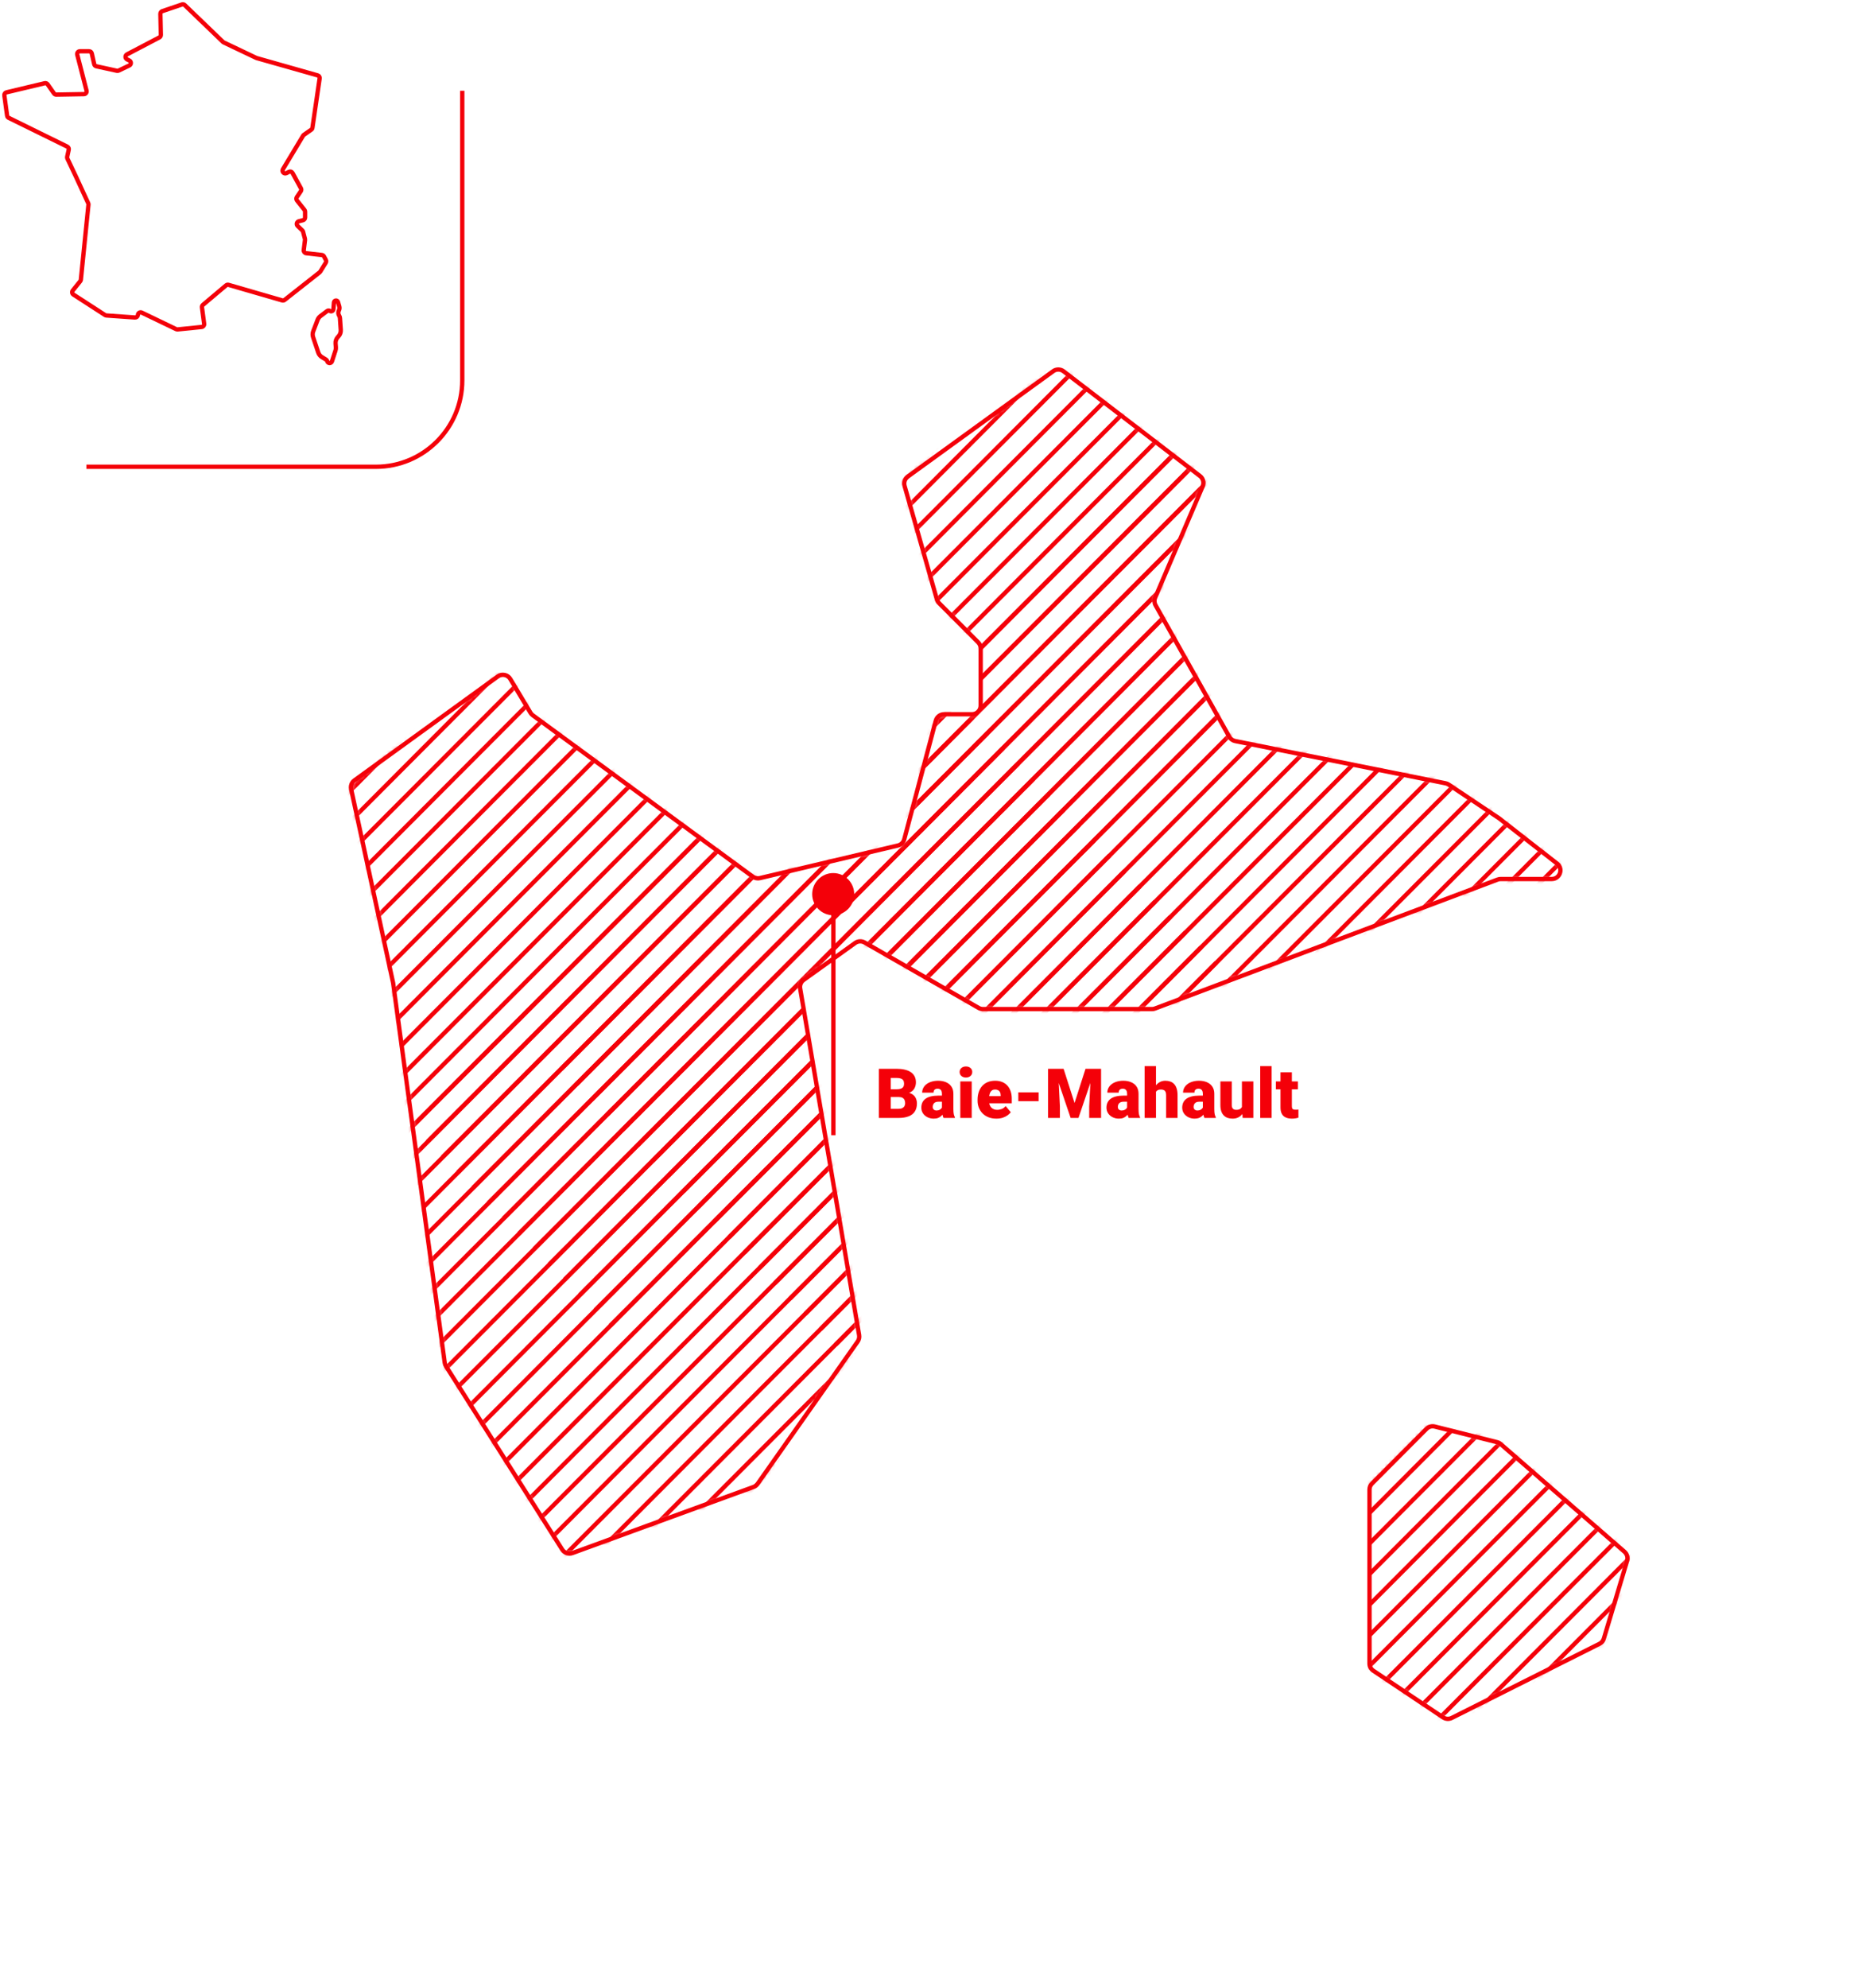 <svg width="431" height="460" viewBox="0 0 431 460" fill="none" xmlns="http://www.w3.org/2000/svg">
<mask id="mask0_161_3817" style="mask-type:alpha" maskUnits="userSpaceOnUse" x="81" y="85" width="296" height="313">
<path d="M210.133 110.262L243.792 85.875C244.509 85.356 245.481 85.369 246.183 85.908L277.768 110.138C278.493 110.694 278.749 111.671 278.39 112.511L267.387 138.268C267.143 138.839 267.178 139.49 267.481 140.032L284.55 170.474C284.836 170.983 285.329 171.342 285.901 171.457L334.611 181.23C334.868 181.281 335.112 181.383 335.33 181.528L347 189.333L360.416 199.801C361.916 200.972 361.088 203.378 359.186 203.378H347.364C347.123 203.378 346.885 203.422 346.66 203.506L267.34 233.346C267.115 233.431 266.877 233.474 266.636 233.474H227.533C227.184 233.474 226.841 233.383 226.538 233.209L200.115 218.062C199.436 217.673 198.592 217.716 197.955 218.172L186.017 226.727C185.395 227.172 185.081 227.934 185.21 228.688L198.862 308.906C198.95 309.426 198.83 309.96 198.526 310.392L175.361 343.314C175.126 343.648 174.794 343.902 174.411 344.042L132.512 359.327C131.629 359.649 130.641 359.313 130.138 358.519L103.234 316.106C103.08 315.863 102.98 315.59 102.941 315.304L91 227.455L81.277 182.584C81.109 181.809 81.415 181.007 82.058 180.541L115.231 156.506C116.182 155.817 117.519 156.091 118.121 157.099L122.792 164.909C122.929 165.138 123.111 165.338 123.326 165.496L174.256 202.833C174.728 203.179 175.328 203.301 175.898 203.166L207.834 195.628C208.552 195.458 209.118 194.908 209.308 194.195L216.605 166.743C216.838 165.866 217.631 165.256 218.538 165.256H225C226.105 165.256 227 164.361 227 163.256V150.032C227 149.502 226.79 148.995 226.416 148.62L217.365 139.54C217.126 139.299 216.951 139.002 216.858 138.675L209.383 112.429C209.153 111.621 209.453 110.755 210.133 110.262Z" fill="#D9D9D9"/>
<path d="M332.101 330.058L346.536 333.678C346.841 333.755 347.124 333.903 347.361 334.109L376.027 359.032C376.619 359.547 376.855 360.362 376.63 361.114L371.247 379.115C371.09 379.643 370.721 380.082 370.228 380.33L336.041 397.478C335.397 397.801 334.63 397.753 334.032 397.353L317.888 386.556C317.333 386.184 317 385.561 317 384.893V344.654C317 344.124 317.21 343.616 317.584 343.242L330.198 330.586C330.696 330.088 331.418 329.887 332.101 330.058Z" fill="#D9D9D9"/>
</mask>
<g mask="url(#mask0_161_3817)">
<rect width="1" height="238.65" transform="matrix(0.706 0.708 -0.706 0.708 207.074 34.644)" fill="#F40009"/>
<rect width="1" height="238.65" transform="matrix(0.706 0.708 -0.706 0.708 210.603 38.186)" fill="#F40009"/>
<rect width="1" height="238.65" transform="matrix(0.706 0.708 -0.706 0.708 214.131 41.728)" fill="#F40009"/>
<rect width="1" height="238.65" transform="matrix(0.706 0.708 -0.706 0.708 217.66 45.271)" fill="#F40009"/>
<rect width="1" height="238.65" transform="matrix(0.706 0.708 -0.706 0.708 221.189 48.813)" fill="#F40009"/>
<rect width="1" height="238.65" transform="matrix(0.706 0.708 -0.706 0.708 224.718 52.355)" fill="#F40009"/>
<rect width="1" height="238.65" transform="matrix(0.706 0.708 -0.706 0.708 228.247 55.897)" fill="#F40009"/>
<rect width="1" height="238.65" transform="matrix(0.706 0.708 -0.706 0.708 231.776 59.439)" fill="#F40009"/>
<rect width="1" height="238.65" transform="matrix(0.706 0.708 -0.706 0.708 235.305 62.981)" fill="#F40009"/>
<rect width="1" height="238.65" transform="matrix(0.706 0.708 -0.706 0.708 238.833 66.524)" fill="#F40009"/>
<rect width="1" height="238.65" transform="matrix(0.706 0.708 -0.706 0.708 242.362 70.066)" fill="#F40009"/>
<rect width="1" height="238.65" transform="matrix(0.706 0.708 -0.706 0.708 245.891 73.608)" fill="#F40009"/>
<rect width="1" height="238.65" transform="matrix(0.706 0.708 -0.706 0.708 249.42 77.15)" fill="#F40009"/>
<rect width="1" height="238.65" transform="matrix(0.706 0.708 -0.706 0.708 252.949 80.692)" fill="#F40009"/>
<rect width="1" height="238.65" transform="matrix(0.706 0.708 -0.706 0.708 256.478 84.235)" fill="#F40009"/>
<rect width="1" height="238.65" transform="matrix(0.706 0.708 -0.706 0.708 260.007 87.777)" fill="#F40009"/>
<rect width="1" height="238.65" transform="matrix(0.706 0.708 -0.706 0.708 263.536 91.319)" fill="#F40009"/>
<rect width="1" height="238.65" transform="matrix(0.706 0.708 -0.706 0.708 267.064 94.861)" fill="#F40009"/>
<rect width="1" height="238.65" transform="matrix(0.706 0.708 -0.706 0.708 270.593 98.403)" fill="#F40009"/>
<rect width="1" height="238.65" transform="matrix(0.706 0.708 -0.706 0.708 274.122 101.945)" fill="#F40009"/>
<rect width="1" height="238.65" transform="matrix(0.706 0.708 -0.706 0.708 277.651 105.488)" fill="#F40009"/>
<rect width="1" height="238.65" transform="matrix(0.706 0.708 -0.706 0.708 281.18 109.03)" fill="#F40009"/>
<rect width="1" height="238.65" transform="matrix(0.706 0.708 -0.706 0.708 284.709 112.572)" fill="#F40009"/>
<rect width="1" height="238.65" transform="matrix(0.706 0.708 -0.706 0.708 288.238 116.114)" fill="#F40009"/>
<rect width="1" height="238.65" transform="matrix(0.706 0.708 -0.706 0.708 291.767 119.656)" fill="#F40009"/>
<rect width="1" height="238.65" transform="matrix(0.706 0.708 -0.706 0.708 295.295 123.199)" fill="#F40009"/>
<rect width="1" height="238.65" transform="matrix(0.706 0.708 -0.706 0.708 298.824 126.741)" fill="#F40009"/>
<rect width="1" height="238.65" transform="matrix(0.706 0.708 -0.706 0.708 302.354 130.283)" fill="#F40009"/>
<rect width="1" height="238.65" transform="matrix(0.706 0.708 -0.706 0.708 305.882 133.825)" fill="#F40009"/>
<rect width="1" height="238.65" transform="matrix(0.706 0.708 -0.706 0.708 309.411 137.367)" fill="#F40009"/>
<rect width="1" height="238.65" transform="matrix(0.706 0.708 -0.706 0.708 207.074 148)" fill="#F40009"/>
<rect width="1" height="238.65" transform="matrix(0.706 0.708 -0.706 0.708 210.603 151.542)" fill="#F40009"/>
<rect width="1" height="238.65" transform="matrix(0.706 0.708 -0.706 0.708 214.131 155.084)" fill="#F40009"/>
<rect width="1" height="238.65" transform="matrix(0.706 0.708 -0.706 0.708 217.66 158.627)" fill="#F40009"/>
<rect width="1" height="238.65" transform="matrix(0.706 0.708 -0.706 0.708 221.189 162.169)" fill="#F40009"/>
<rect width="1" height="238.65" transform="matrix(0.706 0.708 -0.706 0.708 224.718 165.711)" fill="#F40009"/>
<rect width="1" height="238.65" transform="matrix(0.706 0.708 -0.706 0.708 228.247 169.253)" fill="#F40009"/>
<rect width="1" height="238.65" transform="matrix(0.706 0.708 -0.706 0.708 231.776 172.795)" fill="#F40009"/>
<rect width="1" height="238.65" transform="matrix(0.706 0.708 -0.706 0.708 235.305 176.337)" fill="#F40009"/>
<rect width="1" height="238.65" transform="matrix(0.706 0.708 -0.706 0.708 238.833 179.88)" fill="#F40009"/>
<rect width="1" height="238.65" transform="matrix(0.706 0.708 -0.706 0.708 242.362 183.422)" fill="#F40009"/>
<rect width="1" height="238.65" transform="matrix(0.706 0.708 -0.706 0.708 245.891 186.964)" fill="#F40009"/>
<rect width="1" height="238.65" transform="matrix(0.706 0.708 -0.706 0.708 249.42 190.506)" fill="#F40009"/>
<rect width="1" height="238.65" transform="matrix(0.706 0.708 -0.706 0.708 252.949 194.048)" fill="#F40009"/>
<rect width="1" height="238.65" transform="matrix(0.706 0.708 -0.706 0.708 256.478 197.591)" fill="#F40009"/>
<rect width="1" height="238.65" transform="matrix(0.706 0.708 -0.706 0.708 260.007 201.133)" fill="#F40009"/>
<rect width="1" height="238.65" transform="matrix(0.706 0.708 -0.706 0.708 263.536 204.675)" fill="#F40009"/>
<rect width="1" height="238.65" transform="matrix(0.706 0.708 -0.706 0.708 267.064 208.217)" fill="#F40009"/>
<rect width="1" height="238.65" transform="matrix(0.706 0.708 -0.706 0.708 270.593 211.759)" fill="#F40009"/>
<rect width="1" height="238.65" transform="matrix(0.706 0.708 -0.706 0.708 274.122 215.301)" fill="#F40009"/>
<rect width="1" height="238.65" transform="matrix(0.706 0.708 -0.706 0.708 277.651 218.844)" fill="#F40009"/>
<rect width="1" height="238.65" transform="matrix(0.706 0.708 -0.706 0.708 281.18 222.386)" fill="#F40009"/>
<rect width="1" height="238.65" transform="matrix(0.706 0.708 -0.706 0.708 284.709 225.928)" fill="#F40009"/>
<rect width="1" height="238.65" transform="matrix(0.706 0.708 -0.706 0.708 288.238 229.47)" fill="#F40009"/>
<rect width="1" height="238.65" transform="matrix(0.706 0.708 -0.706 0.708 291.767 233.012)" fill="#F40009"/>
<rect width="1" height="238.65" transform="matrix(0.706 0.708 -0.706 0.708 295.295 236.555)" fill="#F40009"/>
<rect width="1" height="238.65" transform="matrix(0.706 0.708 -0.706 0.708 298.824 240.097)" fill="#F40009"/>
<rect width="1" height="238.65" transform="matrix(0.706 0.708 -0.706 0.708 302.354 243.639)" fill="#F40009"/>
<rect width="1" height="238.65" transform="matrix(0.706 0.708 -0.706 0.708 305.882 247.181)" fill="#F40009"/>
<rect width="1" height="238.65" transform="matrix(0.706 0.708 -0.706 0.708 309.411 250.723)" fill="#F40009"/>
<rect width="1" height="238.65" transform="matrix(0.706 0.708 -0.706 0.708 298.074 78)" fill="#F40009"/>
<rect width="1" height="238.65" transform="matrix(0.706 0.708 -0.706 0.708 301.603 81.542)" fill="#F40009"/>
<rect width="1" height="238.65" transform="matrix(0.706 0.708 -0.706 0.708 305.131 85.084)" fill="#F40009"/>
<rect width="1" height="238.65" transform="matrix(0.706 0.708 -0.706 0.708 308.66 88.626)" fill="#F40009"/>
<rect width="1" height="238.65" transform="matrix(0.706 0.708 -0.706 0.708 312.189 92.169)" fill="#F40009"/>
<rect width="1" height="238.65" transform="matrix(0.706 0.708 -0.706 0.708 315.718 95.711)" fill="#F40009"/>
<rect width="1" height="238.65" transform="matrix(0.706 0.708 -0.706 0.708 319.247 99.253)" fill="#F40009"/>
<rect width="1" height="238.65" transform="matrix(0.706 0.708 -0.706 0.708 322.776 102.795)" fill="#F40009"/>
<rect width="1" height="238.65" transform="matrix(0.706 0.708 -0.706 0.708 326.305 106.337)" fill="#F40009"/>
<rect width="1" height="238.65" transform="matrix(0.706 0.708 -0.706 0.708 329.833 109.88)" fill="#F40009"/>
<rect width="1" height="238.65" transform="matrix(0.706 0.708 -0.706 0.708 333.362 113.422)" fill="#F40009"/>
<rect width="1" height="238.65" transform="matrix(0.706 0.708 -0.706 0.708 336.891 116.964)" fill="#F40009"/>
<rect width="1" height="238.65" transform="matrix(0.706 0.708 -0.706 0.708 340.42 120.506)" fill="#F40009"/>
<rect width="1" height="238.65" transform="matrix(0.706 0.708 -0.706 0.708 343.949 124.048)" fill="#F40009"/>
<rect width="1" height="238.65" transform="matrix(0.706 0.708 -0.706 0.708 347.478 127.591)" fill="#F40009"/>
<rect width="1" height="238.65" transform="matrix(0.706 0.708 -0.706 0.708 351.007 131.133)" fill="#F40009"/>
<rect width="1" height="238.65" transform="matrix(0.706 0.708 -0.706 0.708 354.536 134.675)" fill="#F40009"/>
<rect width="1" height="238.65" transform="matrix(0.706 0.708 -0.706 0.708 358.064 138.217)" fill="#F40009"/>
<rect width="1" height="238.65" transform="matrix(0.706 0.708 -0.706 0.708 361.593 141.759)" fill="#F40009"/>
<rect width="1" height="238.65" transform="matrix(0.706 0.708 -0.706 0.708 365.122 145.301)" fill="#F40009"/>
<rect width="1" height="238.65" transform="matrix(0.706 0.708 -0.706 0.708 368.651 148.844)" fill="#F40009"/>
<rect width="1" height="238.65" transform="matrix(0.706 0.708 -0.706 0.708 372.18 152.386)" fill="#F40009"/>
<rect width="1" height="238.65" transform="matrix(0.706 0.708 -0.706 0.708 375.709 155.928)" fill="#F40009"/>
<rect width="1" height="238.65" transform="matrix(0.706 0.708 -0.706 0.708 379.238 159.47)" fill="#F40009"/>
<rect width="1" height="238.65" transform="matrix(0.706 0.708 -0.706 0.708 382.767 163.012)" fill="#F40009"/>
<rect width="1" height="238.65" transform="matrix(0.706 0.708 -0.706 0.708 386.295 166.555)" fill="#F40009"/>
<rect width="1" height="238.65" transform="matrix(0.706 0.708 -0.706 0.708 389.824 170.097)" fill="#F40009"/>
<rect width="1" height="238.65" transform="matrix(0.706 0.708 -0.706 0.708 393.354 173.639)" fill="#F40009"/>
<rect width="1" height="238.65" transform="matrix(0.706 0.708 -0.706 0.708 396.882 177.181)" fill="#F40009"/>
<rect width="1" height="238.65" transform="matrix(0.706 0.708 -0.706 0.708 400.411 180.723)" fill="#F40009"/>
<rect width="1" height="238.65" transform="matrix(0.706 0.708 -0.706 0.708 355.083 212)" fill="#F40009"/>
<rect width="1" height="238.65" transform="matrix(0.706 0.708 -0.706 0.708 358.612 215.542)" fill="#F40009"/>
<rect width="1" height="238.65" transform="matrix(0.706 0.708 -0.706 0.708 362.141 219.084)" fill="#F40009"/>
<rect width="1" height="238.65" transform="matrix(0.706 0.708 -0.706 0.708 365.67 222.627)" fill="#F40009"/>
<rect width="1" height="238.65" transform="matrix(0.706 0.708 -0.706 0.708 369.199 226.169)" fill="#F40009"/>
<rect width="1" height="238.65" transform="matrix(0.706 0.708 -0.706 0.708 372.728 229.711)" fill="#F40009"/>
<rect width="1" height="238.65" transform="matrix(0.706 0.708 -0.706 0.708 376.257 233.253)" fill="#F40009"/>
<rect width="1" height="238.65" transform="matrix(0.706 0.708 -0.706 0.708 379.786 236.795)" fill="#F40009"/>
<rect width="1" height="238.65" transform="matrix(0.706 0.708 -0.706 0.708 383.314 240.337)" fill="#F40009"/>
<rect width="1" height="238.65" transform="matrix(0.706 0.708 -0.706 0.708 386.843 243.88)" fill="#F40009"/>
<rect width="1" height="238.65" transform="matrix(0.706 0.708 -0.706 0.708 390.372 247.422)" fill="#F40009"/>
<rect width="1" height="238.65" transform="matrix(0.706 0.708 -0.706 0.708 393.901 250.964)" fill="#F40009"/>
<rect width="1" height="238.65" transform="matrix(0.706 0.708 -0.706 0.708 397.43 254.506)" fill="#F40009"/>
<rect width="1" height="238.65" transform="matrix(0.706 0.708 -0.706 0.708 400.959 258.048)" fill="#F40009"/>
<rect width="1" height="238.65" transform="matrix(0.706 0.708 -0.706 0.708 404.488 261.591)" fill="#F40009"/>
<rect width="1" height="238.65" transform="matrix(0.706 0.708 -0.706 0.708 408.017 265.133)" fill="#F40009"/>
<rect width="1" height="238.65" transform="matrix(0.706 0.708 -0.706 0.708 411.545 268.675)" fill="#F40009"/>
<rect width="1" height="238.65" transform="matrix(0.706 0.708 -0.706 0.708 415.074 272.217)" fill="#F40009"/>
<rect width="1" height="238.65" transform="matrix(0.706 0.708 -0.706 0.708 418.603 275.759)" fill="#F40009"/>
<rect width="1" height="238.65" transform="matrix(0.706 0.708 -0.706 0.708 422.132 279.301)" fill="#F40009"/>
<rect width="1" height="238.65" transform="matrix(0.706 0.708 -0.706 0.708 425.661 282.844)" fill="#F40009"/>
<rect width="1" height="238.65" transform="matrix(0.706 0.708 -0.706 0.708 429.19 286.386)" fill="#F40009"/>
<rect width="1" height="238.65" transform="matrix(0.706 0.708 -0.706 0.708 432.719 289.928)" fill="#F40009"/>
<rect width="1" height="238.65" transform="matrix(0.706 0.708 -0.706 0.708 436.248 293.47)" fill="#F40009"/>
<rect width="1" height="238.65" transform="matrix(0.706 0.708 -0.706 0.708 439.776 297.012)" fill="#F40009"/>
<rect width="1" height="238.65" transform="matrix(0.706 0.708 -0.706 0.708 443.305 300.555)" fill="#F40009"/>
<rect width="1" height="238.65" transform="matrix(0.706 0.708 -0.706 0.708 446.834 304.097)" fill="#F40009"/>
<rect width="1" height="238.65" transform="matrix(0.706 0.708 -0.706 0.708 450.363 307.639)" fill="#F40009"/>
<rect width="1" height="238.65" transform="matrix(0.706 0.708 -0.706 0.708 453.892 311.181)" fill="#F40009"/>
<rect width="1" height="238.65" transform="matrix(0.706 0.708 -0.706 0.708 457.421 314.723)" fill="#F40009"/>
</g>
<path d="M42.127 1.033L37.552 2.588C37.291 2.677 37.117 2.928 37.123 3.21L37.232 8.071C37.237 8.316 37.105 8.543 36.891 8.655L29.392 12.586C28.934 12.825 28.938 13.493 29.398 13.728L29.941 14.004C30.411 14.244 30.401 14.931 29.925 15.157L27.458 16.33C27.334 16.39 27.195 16.406 27.061 16.376L22.287 15.334C22.049 15.281 21.861 15.094 21.807 14.851L21.242 12.356C21.176 12.066 20.922 11.86 20.63 11.86H18.492C18.08 11.86 17.78 12.257 17.885 12.663L20.031 20.975C20.135 21.376 19.841 21.77 19.434 21.778L13.021 21.889C12.814 21.893 12.62 21.792 12.499 21.621L11.018 19.506C10.87 19.296 10.611 19.197 10.364 19.255L1.485 21.37C1.169 21.445 0.961 21.754 1.006 22.082L1.648 26.768C1.677 26.98 1.808 27.163 1.997 27.257L15.567 33.925C15.829 34.054 15.97 34.35 15.907 34.64L15.551 36.274C15.52 36.414 15.537 36.562 15.599 36.692L17.421 40.532L20.416 47.017C20.465 47.122 20.484 47.239 20.472 47.355L18.72 64.71C18.707 64.835 18.659 64.953 18.581 65.05L16.847 67.21C16.609 67.507 16.679 67.95 16.997 68.156L24.32 72.894C24.408 72.952 24.509 72.986 24.613 72.992L31.253 73.459C31.595 73.483 31.893 73.222 31.922 72.874V72.858C31.959 72.413 32.42 72.141 32.817 72.332L40.791 76.164C40.894 76.213 41.008 76.233 41.122 76.221L46.695 75.653C47.049 75.618 47.303 75.29 47.255 74.93L46.749 71.118C46.72 70.899 46.805 70.68 46.972 70.538L52.331 66.027C52.49 65.893 52.704 65.847 52.902 65.905L65.323 69.504C65.514 69.56 65.721 69.519 65.879 69.395L73.979 63.015C74.037 62.97 74.087 62.914 74.126 62.851L75.404 60.788C75.526 60.592 75.534 60.343 75.425 60.139L74.991 59.329C74.893 59.146 74.713 59.022 74.509 58.999L70.864 58.586C70.516 58.546 70.266 58.224 70.31 57.871L70.6 55.511C70.609 55.429 70.604 55.346 70.583 55.266L70.15 53.609C70.119 53.493 70.058 53.389 69.973 53.307L68.899 52.28C68.536 51.934 68.694 51.315 69.176 51.193L70.139 50.947C70.419 50.876 70.615 50.62 70.615 50.326V48.967C70.615 48.821 70.566 48.678 70.475 48.564L68.736 46.375C68.561 46.155 68.55 45.843 68.707 45.609L69.627 44.246C69.762 44.045 69.774 43.783 69.658 43.571L67.712 40.022C67.548 39.723 67.183 39.608 66.883 39.761L66.315 40.05C65.75 40.339 65.168 39.692 65.499 39.143L70.162 31.393C70.208 31.316 70.269 31.251 70.342 31.2L72.053 30.001C72.197 29.9 72.293 29.743 72.318 29.568L73.986 18.152C74.033 17.832 73.838 17.528 73.533 17.441L59.413 13.437C59.38 13.427 59.347 13.415 59.316 13.4L51.782 9.817C51.721 9.788 51.666 9.749 51.617 9.702L42.757 1.175C42.588 1.013 42.346 0.958 42.127 1.033Z" stroke="#F40009"/>
<path d="M77.177 71.537L77.297 69.976C77.316 69.727 77.524 69.534 77.775 69.534C77.987 69.534 78.175 69.674 78.234 69.879L78.531 70.897C78.62 71.201 78.591 71.528 78.449 71.811L78.443 71.823C78.251 72.209 78.274 72.668 78.504 73.033C78.612 73.205 78.676 73.403 78.69 73.606L78.877 76.326C78.915 76.878 78.722 77.422 78.344 77.827L78.205 77.977C77.819 78.39 77.626 78.947 77.674 79.51L77.743 80.326C77.765 80.593 77.734 80.862 77.65 81.117L76.835 83.609C76.758 83.842 76.541 84 76.295 84C76.038 84 75.813 83.827 75.747 83.578L75.742 83.56C75.703 83.411 75.607 83.284 75.475 83.204L74.527 82.633C74.12 82.388 73.814 82.006 73.663 81.555L72.474 78.006C72.327 77.567 72.337 77.09 72.502 76.657L73.513 74.013C73.647 73.661 73.877 73.355 74.178 73.129L75.736 71.956C75.916 71.82 76.163 71.813 76.351 71.939C76.69 72.165 77.146 71.943 77.177 71.537Z" stroke="#F40009"/>
<path d="M210.133 110.262L243.792 85.875C244.509 85.356 245.481 85.369 246.183 85.908L277.768 110.138C278.493 110.694 278.749 111.671 278.39 112.511L267.387 138.268C267.143 138.839 267.178 139.49 267.481 140.032L284.55 170.474C284.836 170.983 285.329 171.342 285.901 171.457L334.611 181.23C334.868 181.281 335.112 181.383 335.33 181.528L347 189.333L360.416 199.801C361.916 200.972 361.088 203.378 359.186 203.378H347.364C347.123 203.378 346.885 203.422 346.66 203.506L267.34 233.346C267.115 233.431 266.877 233.474 266.636 233.474H227.533C227.184 233.474 226.841 233.383 226.538 233.209L200.115 218.062C199.436 217.673 198.592 217.716 197.955 218.172L186.017 226.727C185.395 227.172 185.081 227.934 185.21 228.688L198.862 308.906C198.95 309.426 198.83 309.96 198.526 310.392L175.361 343.314C175.126 343.648 174.794 343.902 174.411 344.042L132.512 359.327C131.629 359.649 130.641 359.313 130.138 358.519L103.234 316.106C103.08 315.863 102.98 315.59 102.941 315.304L91 227.455L81.277 182.584C81.109 181.809 81.415 181.007 82.058 180.541L115.231 156.506C116.182 155.817 117.519 156.091 118.121 157.099L122.792 164.909C122.929 165.138 123.111 165.338 123.326 165.496L174.256 202.833C174.728 203.179 175.328 203.301 175.898 203.166L207.834 195.628C208.552 195.458 209.118 194.908 209.308 194.195L216.605 166.743C216.838 165.866 217.631 165.256 218.538 165.256H225C226.105 165.256 227 164.361 227 163.256V150.032C227 149.502 226.79 148.995 226.416 148.62L217.365 139.54C217.126 139.299 216.951 139.002 216.858 138.675L209.383 112.429C209.153 111.621 209.453 110.755 210.133 110.262Z" stroke="#F40009"/>
<path d="M332.101 330.058L346.536 333.678C346.841 333.755 347.124 333.903 347.361 334.109L376.027 359.032C376.619 359.547 376.855 360.362 376.63 361.114L371.247 379.115C371.09 379.643 370.721 380.082 370.228 380.33L336.041 397.478C335.397 397.801 334.63 397.753 334.032 397.353L317.888 386.556C317.333 386.184 317 385.561 317 384.893V344.654C317 344.124 317.21 343.616 317.584 343.242L330.198 330.586C330.696 330.088 331.418 329.887 332.101 330.058Z" stroke="#F40009"/>
<path d="M193.404 262.66H192.404V202.66H193.404V262.66Z" fill="#F40009"/>
<path d="M197.727 206.882C197.727 209.568 195.55 211.764 192.864 211.764C190.178 211.764 188 209.568 188 206.882C188 204.196 190.178 202 192.864 202C195.55 202 197.727 204.196 197.727 206.882Z" fill="#F40009"/>
<path d="M208.079 253.824H205.149L205.134 252.028H207.509C207.936 252.028 208.277 251.981 208.532 251.887C208.787 251.788 208.972 251.645 209.087 251.457C209.207 251.27 209.267 251.035 209.267 250.754C209.267 250.431 209.207 250.171 209.087 249.973C208.967 249.775 208.777 249.632 208.517 249.543C208.261 249.449 207.931 249.403 207.524 249.403H206.181V258.66H203.438V247.285H207.524C208.227 247.285 208.855 247.351 209.407 247.481C209.959 247.606 210.428 247.798 210.813 248.059C211.204 248.319 211.501 248.647 211.704 249.043C211.907 249.434 212.009 249.895 212.009 250.426C212.009 250.89 211.91 251.324 211.712 251.731C211.514 252.137 211.183 252.468 210.72 252.723C210.261 252.973 209.634 253.103 208.837 253.114L208.079 253.824ZM207.97 258.66H204.485L205.423 256.551H207.97C208.345 256.551 208.644 256.494 208.868 256.379C209.097 256.259 209.261 256.103 209.36 255.91C209.464 255.712 209.517 255.494 209.517 255.254C209.517 254.962 209.467 254.71 209.368 254.496C209.274 254.283 209.123 254.119 208.915 254.004C208.707 253.884 208.428 253.824 208.079 253.824H205.774L205.79 252.028H208.548L209.188 252.746C209.949 252.715 210.55 252.822 210.993 253.067C211.441 253.311 211.761 253.634 211.954 254.035C212.147 254.436 212.243 254.856 212.243 255.293C212.243 256.038 212.082 256.66 211.759 257.16C211.441 257.66 210.964 258.035 210.329 258.285C209.694 258.535 208.907 258.66 207.97 258.66Z" fill="#F40009"/>
<path d="M218.032 256.535V253.051C218.032 252.811 217.998 252.606 217.931 252.434C217.863 252.262 217.756 252.129 217.61 252.035C217.464 251.936 217.269 251.887 217.024 251.887C216.826 251.887 216.657 251.921 216.517 251.989C216.376 252.056 216.269 252.158 216.196 252.293C216.123 252.429 216.087 252.601 216.087 252.809H213.454C213.454 252.418 213.54 252.056 213.712 251.723C213.889 251.384 214.139 251.09 214.462 250.84C214.79 250.59 215.181 250.397 215.634 250.262C216.092 250.121 216.602 250.051 217.165 250.051C217.837 250.051 218.436 250.163 218.962 250.387C219.493 250.611 219.912 250.947 220.22 251.395C220.527 251.837 220.681 252.395 220.681 253.067V256.528C220.681 257.08 220.712 257.499 220.774 257.785C220.837 258.067 220.925 258.314 221.04 258.528V258.66H218.399C218.274 258.4 218.181 258.082 218.118 257.707C218.061 257.327 218.032 256.936 218.032 256.535ZM218.352 253.496L218.368 254.903H217.204C216.959 254.903 216.751 254.936 216.579 255.004C216.412 255.072 216.277 255.166 216.173 255.285C216.074 255.4 216.001 255.53 215.954 255.676C215.912 255.822 215.892 255.976 215.892 256.137C215.892 256.293 215.928 256.434 216.001 256.559C216.079 256.679 216.183 256.772 216.313 256.84C216.444 256.908 216.589 256.942 216.751 256.942C217.043 256.942 217.29 256.887 217.493 256.778C217.701 256.663 217.86 256.525 217.97 256.364C218.079 256.202 218.134 256.051 218.134 255.91L218.712 256.989C218.608 257.197 218.488 257.408 218.352 257.621C218.222 257.835 218.058 258.033 217.86 258.215C217.668 258.392 217.431 258.538 217.149 258.653C216.868 258.762 216.527 258.817 216.126 258.817C215.605 258.817 215.126 258.71 214.688 258.496C214.256 258.283 213.91 257.986 213.649 257.606C213.389 257.22 213.259 256.778 213.259 256.278C213.259 255.84 213.337 255.449 213.493 255.106C213.655 254.762 213.897 254.47 214.22 254.231C214.543 253.991 214.954 253.809 215.454 253.684C215.954 253.559 216.543 253.496 217.22 253.496H218.352Z" fill="#F40009"/>
<path d="M224.923 250.207V258.66H222.282V250.207H224.923ZM222.126 248.028C222.126 247.653 222.261 247.345 222.532 247.106C222.803 246.866 223.155 246.746 223.587 246.746C224.019 246.746 224.371 246.866 224.642 247.106C224.912 247.345 225.048 247.653 225.048 248.028C225.048 248.403 224.912 248.71 224.642 248.949C224.371 249.189 224.019 249.309 223.587 249.309C223.155 249.309 222.803 249.189 222.532 248.949C222.261 248.71 222.126 248.403 222.126 248.028Z" fill="#F40009"/>
<path d="M230.642 258.817C229.954 258.817 229.339 258.71 228.798 258.496C228.256 258.278 227.798 257.978 227.423 257.598C227.053 257.218 226.769 256.78 226.571 256.285C226.379 255.791 226.282 255.267 226.282 254.715V254.418C226.282 253.798 226.368 253.226 226.54 252.699C226.712 252.168 226.967 251.705 227.306 251.309C227.644 250.913 228.069 250.606 228.579 250.387C229.089 250.163 229.683 250.051 230.36 250.051C230.959 250.051 231.496 250.147 231.97 250.34C232.444 250.533 232.845 250.809 233.173 251.168C233.506 251.528 233.759 251.962 233.931 252.473C234.108 252.983 234.196 253.556 234.196 254.192V255.262H227.29V253.614H231.626V253.41C231.631 253.129 231.582 252.89 231.477 252.692C231.379 252.494 231.233 252.343 231.04 252.239C230.847 252.134 230.613 252.082 230.337 252.082C230.05 252.082 229.813 252.145 229.626 252.27C229.444 252.395 229.3 252.567 229.196 252.785C229.097 252.999 229.027 253.246 228.985 253.528C228.944 253.809 228.923 254.106 228.923 254.418V254.715C228.923 255.028 228.964 255.311 229.048 255.567C229.136 255.822 229.261 256.041 229.423 256.223C229.589 256.4 229.787 256.538 230.017 256.637C230.251 256.736 230.517 256.785 230.813 256.785C231.173 256.785 231.527 256.718 231.876 256.582C232.225 256.447 232.524 256.223 232.774 255.91L233.97 257.332C233.798 257.577 233.553 257.814 233.235 258.043C232.923 258.272 232.548 258.46 232.11 258.606C231.673 258.746 231.183 258.817 230.642 258.817Z" fill="#F40009"/>
<path d="M240.407 252.739V254.778H235.712V252.739H240.407Z" fill="#F40009"/>
<path d="M243.954 247.285H246.188L248.727 255.199L251.267 247.285H253.501L249.634 258.66H247.821L243.954 247.285ZM242.595 247.285H244.907L245.337 256.004V258.66H242.595V247.285ZM252.548 247.285H254.868V258.66H252.118V256.004L252.548 247.285Z" fill="#F40009"/>
<path d="M260.892 256.535V253.051C260.892 252.811 260.858 252.606 260.79 252.434C260.722 252.262 260.615 252.129 260.47 252.035C260.324 251.936 260.129 251.887 259.884 251.887C259.686 251.887 259.517 251.921 259.376 251.989C259.235 252.056 259.129 252.158 259.056 252.293C258.983 252.429 258.946 252.601 258.946 252.809H256.313C256.313 252.418 256.399 252.056 256.571 251.723C256.748 251.384 256.998 251.09 257.321 250.84C257.649 250.59 258.04 250.397 258.493 250.262C258.951 250.121 259.462 250.051 260.024 250.051C260.696 250.051 261.295 250.163 261.821 250.387C262.352 250.611 262.772 250.947 263.079 251.395C263.386 251.837 263.54 252.395 263.54 253.067V256.528C263.54 257.08 263.571 257.499 263.634 257.785C263.696 258.067 263.785 258.314 263.899 258.528V258.66H261.259C261.134 258.4 261.04 258.082 260.977 257.707C260.92 257.327 260.892 256.936 260.892 256.535ZM261.212 253.496L261.227 254.903H260.063C259.819 254.903 259.61 254.936 259.438 255.004C259.272 255.072 259.136 255.166 259.032 255.285C258.933 255.4 258.86 255.53 258.813 255.676C258.772 255.822 258.751 255.976 258.751 256.137C258.751 256.293 258.787 256.434 258.86 256.559C258.938 256.679 259.043 256.772 259.173 256.84C259.303 256.908 259.449 256.942 259.61 256.942C259.902 256.942 260.149 256.887 260.352 256.778C260.561 256.663 260.72 256.525 260.829 256.364C260.938 256.202 260.993 256.051 260.993 255.91L261.571 256.989C261.467 257.197 261.347 257.408 261.212 257.621C261.082 257.835 260.918 258.033 260.72 258.215C260.527 258.392 260.29 258.538 260.009 258.653C259.727 258.762 259.386 258.817 258.985 258.817C258.464 258.817 257.985 258.71 257.548 258.496C257.115 258.283 256.769 257.986 256.509 257.606C256.248 257.22 256.118 256.778 256.118 256.278C256.118 255.84 256.196 255.449 256.352 255.106C256.514 254.762 256.756 254.47 257.079 254.231C257.402 253.991 257.813 253.809 258.313 253.684C258.813 253.559 259.402 253.496 260.079 253.496H261.212Z" fill="#F40009"/>
<path d="M267.579 246.66V258.66H264.946V246.66H267.579ZM267.267 254.145L266.649 254.16C266.649 253.567 266.722 253.02 266.868 252.52C267.014 252.02 267.222 251.585 267.493 251.215C267.764 250.845 268.089 250.559 268.47 250.356C268.85 250.153 269.272 250.051 269.735 250.051C270.152 250.051 270.532 250.111 270.876 250.231C271.225 250.351 271.524 250.543 271.774 250.809C272.03 251.074 272.225 251.421 272.36 251.848C272.501 252.275 272.571 252.796 272.571 253.41V258.66H269.923V253.395C269.923 253.051 269.873 252.785 269.774 252.598C269.681 252.405 269.545 252.272 269.368 252.199C269.191 252.121 268.975 252.082 268.72 252.082C268.412 252.082 268.162 252.134 267.97 252.239C267.777 252.343 267.629 252.489 267.524 252.676C267.425 252.858 267.358 253.074 267.321 253.324C267.285 253.574 267.267 253.848 267.267 254.145Z" fill="#F40009"/>
<path d="M278.423 256.535V253.051C278.423 252.811 278.389 252.606 278.321 252.434C278.254 252.262 278.147 252.129 278.001 252.035C277.855 251.936 277.66 251.887 277.415 251.887C277.217 251.887 277.048 251.921 276.907 251.989C276.767 252.056 276.66 252.158 276.587 252.293C276.514 252.429 276.477 252.601 276.477 252.809H273.845C273.845 252.418 273.931 252.056 274.102 251.723C274.28 251.384 274.53 251.09 274.852 250.84C275.181 250.59 275.571 250.397 276.024 250.262C276.483 250.121 276.993 250.051 277.556 250.051C278.227 250.051 278.826 250.163 279.352 250.387C279.884 250.611 280.303 250.947 280.61 251.395C280.918 251.837 281.071 252.395 281.071 253.067V256.528C281.071 257.08 281.102 257.499 281.165 257.785C281.227 258.067 281.316 258.314 281.431 258.528V258.66H278.79C278.665 258.4 278.571 258.082 278.509 257.707C278.451 257.327 278.423 256.936 278.423 256.535ZM278.743 253.496L278.759 254.903H277.595C277.35 254.903 277.142 254.936 276.97 255.004C276.803 255.072 276.668 255.166 276.563 255.285C276.464 255.4 276.392 255.53 276.345 255.676C276.303 255.822 276.282 255.976 276.282 256.137C276.282 256.293 276.319 256.434 276.392 256.559C276.47 256.679 276.574 256.772 276.704 256.84C276.834 256.908 276.98 256.942 277.142 256.942C277.433 256.942 277.681 256.887 277.884 256.778C278.092 256.663 278.251 256.525 278.36 256.364C278.47 256.202 278.524 256.051 278.524 255.91L279.102 256.989C278.998 257.197 278.879 257.408 278.743 257.621C278.613 257.835 278.449 258.033 278.251 258.215C278.058 258.392 277.821 258.538 277.54 258.653C277.259 258.762 276.918 258.817 276.517 258.817C275.996 258.817 275.517 258.71 275.079 258.496C274.647 258.283 274.3 257.986 274.04 257.606C273.78 257.22 273.649 256.778 273.649 256.278C273.649 255.84 273.727 255.449 273.884 255.106C274.045 254.762 274.287 254.47 274.61 254.231C274.933 253.991 275.345 253.809 275.845 253.684C276.345 253.559 276.933 253.496 277.61 253.496H278.743Z" fill="#F40009"/>
<path d="M287.47 256.606V250.207H290.11V258.66H287.642L287.47 256.606ZM287.72 254.887L288.407 254.871C288.407 255.439 288.339 255.965 288.204 256.449C288.069 256.929 287.868 257.345 287.602 257.699C287.342 258.054 287.019 258.33 286.634 258.528C286.254 258.72 285.813 258.817 285.313 258.817C284.897 258.817 284.514 258.759 284.165 258.645C283.821 258.525 283.524 258.34 283.274 258.09C283.024 257.835 282.829 257.509 282.688 257.114C282.553 256.712 282.485 256.233 282.485 255.676V250.207H285.118V255.692C285.118 255.879 285.142 256.041 285.188 256.176C285.235 256.311 285.303 256.426 285.392 256.52C285.48 256.608 285.589 256.676 285.72 256.723C285.855 256.765 286.009 256.785 286.181 256.785C286.576 256.785 286.886 256.702 287.11 256.535C287.334 256.369 287.49 256.142 287.579 255.856C287.673 255.569 287.72 255.246 287.72 254.887Z" fill="#F40009"/>
<path d="M294.345 246.66V258.66H291.704V246.66H294.345Z" fill="#F40009"/>
<path d="M300.423 250.207V252.035H295.329V250.207H300.423ZM296.399 248.106H299.032V255.903C299.032 256.127 299.058 256.301 299.11 256.426C299.162 256.546 299.251 256.632 299.376 256.684C299.506 256.731 299.678 256.754 299.892 256.754C300.043 256.754 300.168 256.752 300.267 256.746C300.365 256.736 300.459 256.723 300.548 256.707V258.59C300.324 258.663 300.089 258.718 299.845 258.754C299.6 258.796 299.339 258.817 299.063 258.817C298.501 258.817 298.019 258.728 297.618 258.551C297.222 258.374 296.92 258.095 296.712 257.715C296.504 257.335 296.399 256.84 296.399 256.231V248.106Z" fill="#F40009"/>
<path d="M107 21V88C107 99.046 98.046 108 87 108H20" stroke="#F40009"/>
</svg>
